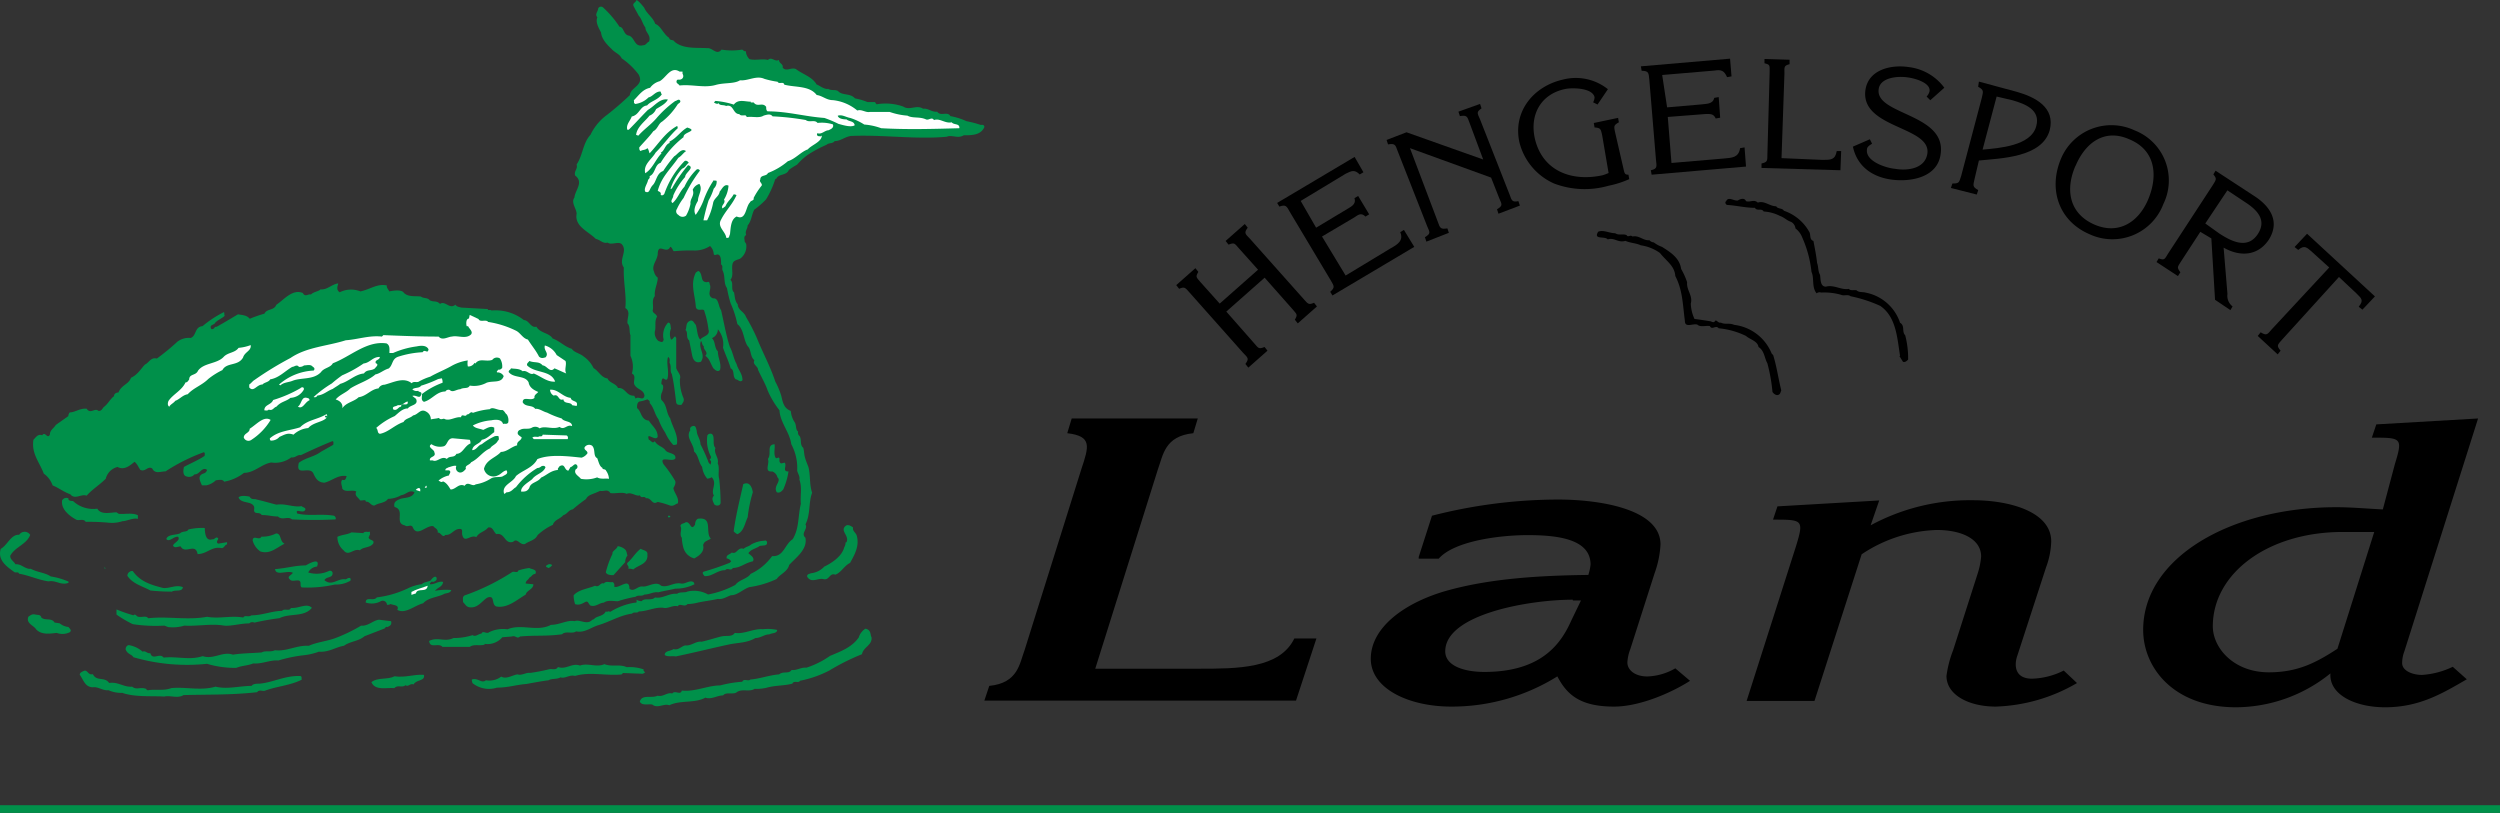 <svg id="Laag_1" data-name="Laag 1" xmlns="http://www.w3.org/2000/svg" width="326" height="106" viewBox="0 0 326 106">
  <rect x="0" y="0" width="326" height="106" fill="#333333" stroke="none"/>
  <defs>
    <style>
      .cls-1 {
        fill: #00904a;
      }

      .cls-2 {
        fill: #fff;
      }
    </style>
  </defs>
  <title>hengelsport-land-logo</title>
  <g>
    <path class="cls-1" d="M84,1c.38.86,1.15,1.25,1.44,2.11.77.29,1.06,1.35,1.83,1.83,0,.38.58.19.67.48,1.15,1,2.88.77,4.23.86.77-.1,1.25,1,1.92.19a8.41,8.41,0,0,0,2.69,0c.19.1.29.29.48.19a1.54,1.54,0,0,0,.48,1.06c.87.19,1.63-.1,2.4.1.48-.48.87.29,1.44,0,0,.48.58.48.48,1,.48.58,1.15-.1,1.73.19.87.67,2.12,1,2.69,2,.48.19,1,.67,1.54.58.38.29,1.06,0,1.35.38.58.48,1.54.19,2.12.86a8.13,8.13,0,0,1,1.63.48h1c0,.1.1.19.19.29a6.92,6.92,0,0,1,3.46.29c.87.58,1.73-.29,2.6.29.67-.1,1.15.48,1.83.38.48.67,1.35-.1,1.73.58a9,9,0,0,1,2.12.67,12.82,12.82,0,0,1,1.83.48c.1,0,.48-.1.48.29-.48,1.06-1.63,1.06-2.69,1.06-.77.48-1.54-.1-2.21.19-4,.38-8.36-.29-12.5-.1-.77.1-1.35.67-2.12.67-.29.38-.77.19-1.06.48a15.9,15.9,0,0,0-2.5,1.35,8.3,8.3,0,0,0-1.35,1.25,10.13,10.13,0,0,0-1.06.67c-.29.77-1.35.48-1.63,1.15a.21.21,0,0,0-.19.19,11.79,11.79,0,0,1-1.15,2.5,11,11,0,0,1-1.54,1.35C98,28,98,28.82,97.49,29.4c0,.48-.38.67-.19,1.25-.38.19-.19.58-.19.86l.19.29a2,2,0,0,1-.77,1.92c-.38.19-.87.19-1,.67-.19.67.19,1.54-.29,2.11.48.38,0,1.25.48,1.63.1.48.1,1.15.48,1.54,0,.77.87,1,1.06,1.63a25.35,25.35,0,0,1,1.44,2.79c.77,1.92,1.73,3.65,2.4,5.67a10.41,10.41,0,0,1,.77,1.83c.19.77.29,1.63,1.25,2a3.2,3.2,0,0,0,.48,1.44c.29.38.1,1,.48,1.25a.54.54,0,0,0,.19.58c.29.48,0,1.15.48,1.54.1.38.1.77.19,1.15s.29.86.48,1.35c.29,1.15.1,2.21.48,3.36-.48,1.25-.19,2.79-.87,4.13.38.58-.67,1.15,0,1.73.29,1.54-1.25,2.59-2.12,3.55-.19.86-1.25,1.25-1.63,1.83a12.53,12.53,0,0,1-3.56,1.06c-.87.29-1.54,1.06-2.4,1.06-.58.19-1.06.58-1.73.48-.77.19-1.73.29-2.6.48a5.68,5.68,0,0,1-1.35.19c-.38.48-1-.19-1.25.29-.67-.19-1.35.38-1.92.19-1.06-.1-2.12.48-3.17.48-.19.29-.67,0-.87.29-1.54.19-2.88,1.06-4.52,1.54-.87.29-1.73,1-2.79.77-.48.38-1.35-.1-1.83.38-2.12.29-3.37.1-5.48.29-.38.38-.58-.19-1.06,0l-1.25.1a2.53,2.53,0,0,1-2.31.86v.1c-.58.19-1.44-.1-1.92.29H57.69c-.48-.58-1.63.29-1.73-.77,1.15-.58,2,.19,3.17-.38a7.93,7.93,0,0,0,2.5-.38c.38.29.77-.19,1.15-.19.19-.48.67.1,1-.19a4.13,4.13,0,0,1,2.4-.38c1.83-.77,3.85.38,5.67-.58,1.15,0,2.12-.67,3.08-.48.67-.29,1.63.58,2.31-.19.19,0,.29-.19.48-.29.38-.19,1.06-.29,1.25-.77.1,0,.19,0,.19.1.1-.29.38,0,.48-.1a8.5,8.5,0,0,1,3.08-1.15c.1,0,.38,0,.29-.19V78.2a1.12,1.12,0,0,0,.67.19c.38-.48,1.25,0,1.73-.48,1,.19,1.83-.58,2.88-.48.38-.29,1-.1,1.35-.29a3.69,3.69,0,0,1,2.69.38,12.09,12.09,0,0,0,3.56-1.25c.48-.67,1.54-.77,2-1.44a7.21,7.21,0,0,0,2.79-2.31c1.54.1,1.63-1.54,2.69-2.21.87-1.44.67-3,1.06-4.61-.1-1.06.19-2.11-.19-3.17.1-.38-.19-.77-.29-1.15a6.49,6.49,0,0,0-.77-3.46c-.19-1.54-1.44-2.79-1.54-4.42a11.56,11.56,0,0,1-1.54-2.59c-.29-.86-.87-1.83-1.25-2.69,0-.48-.77-.67-.48-1.25-.58-.48-.38-1.35-.87-1.83-.58-.86-.48-2.21-1.35-2.88a12.57,12.57,0,0,0-.87-2.69,15.35,15.35,0,0,1-.48-2c-.48-.67-.19-1.54-.58-2.31-.1-.29.1-.58-.19-.77,0-.48,0-1.06-.29-1.25s-.48.19-.67-.1a1.54,1.54,0,0,0-.48-1.06,3.65,3.65,0,0,1-2.21.58,22.6,22.6,0,0,0-2.5.1c-.19-.1-.19-.48-.48-.58-.48,1.06-1.54-.58-1.63.86,0,.86-.87,1.54-.48,2.4a1.32,1.32,0,0,0,.48.77c0,.77-.48,1.54-.38,2.4-.48.58-.1,1.25-.29,1.92.1.38.48.38.58.77-.38.58-.1,1.35-.29,1.92a1.37,1.37,0,0,0,.48,1.25c.29.1.58.29.67-.19a2.4,2.4,0,0,1,.58-2.21c.38,0,.29.48.38.77a1.87,1.87,0,0,0,0,1.44c.29,0,.38-.48.58-.38l.1.19V48c.19.58.67.86.48,1.44a5.78,5.78,0,0,0,.48,2.5c.1.38-.1.58-.29.86-.38,0-.58,0-.67-.29-.19-1.44-.29-2.5-.58-3.75-.29-.38,0-1-.29-1.44,0-.29.1-.58-.19-.77-.29.77.19,1.92-.1,2.88-.29.29-.48-.29-.67,0a1.63,1.63,0,0,0-.1.67c.38.1.19.67.1,1a1.36,1.36,0,0,0-.1,1.06c.77.67.58,1.63,1.15,2.4.29,1.15,1.06,2.11.87,3.36-.1.1-.38.1-.48.1a6,6,0,0,1-1.06-1.63,7.27,7.27,0,0,1-.87-1.73c-.48-.58-.58-1.54-1.15-2.11.1-.29-.19-.38-.29-.48a4.34,4.34,0,0,1-1.06.29c-.29.19-.29.48-.29.86.58.38.48,1.54,1.54,1.63.48.77,1.15,1.15,1.15,2.11-.29.67-1.54-.77-1.15.38.29.1.48.58.77.19.38.67,1.06.67,1.44,1.25.38.38,1.35.29,1.25,1-.38.58-2.21-.48-1.54.77A16.36,16.36,0,0,1,88,62.64c.19.29,0,.67-.19,1,.1.67.77,1.25.58,2-.38.1-.48.38-1,.29a10.51,10.51,0,0,0-1.63-.48c-.77.48-.77-.58-1.54-.48-.19-.38-.58.1-.77-.38-.48.19-1.15-.48-1.73-.19-.58-.29-1.44,0-2.12-.1-.38-.58-.77-.19-1.35-.29-1,.48-1.54.48-1.83,1.06a21.12,21.12,0,0,0-1.73,1.35c-.58.1-.67.58-1.25.77-.38.48-1.15.58-1.35,1.25a7.41,7.41,0,0,0-2,1.35c-.29.67-1.15.77-1.63,1.15-.67.19-1-.86-1.54-.29-1.15.38-1.06-1.25-2.21-1-.38-.38-.48-1-1.06-.86-.48.58-1.15.58-1.54,1.25-.77-.38-1.54.86-1.83-.29-.1-.38.19-.86-.48-.77s-1,.86-1.73.77c-.38.48-.58-.38-1-.29.1-.48-.38-.58-.58-.86-1-.1-2.12,1.54-2.69.1-.29-.38-.67.1-1-.19-1.44-.29.1-2-1.35-2.4-.19-.67.29-.86.77-1.06.67-.19,1.54-.1,1.83-.86-.67-.38-1.06.29-1.73.38a3.6,3.6,0,0,1-1.73.48c-.38.58-1.15.48-1.73.86-.48.1-.67-.58-1.15-.48,0-.38-.48-.1-.77-.19-.19-.38-.77-.58-.48-1.15-.58-.29-1.44.19-1.83-.38,0-.38-.29-.77,0-1.15.48.19.48-.29.58-.48-1.15-.19-1.83.58-2.88.86-.77,0-1.15-.48-1.44-1.15-.48-1.15-2.4.48-1.92-1.44.87-.67,2-.77,2.88-1.44L43.46,58c0-.19.1-.38-.1-.48-1.44.58-2.69,1.15-4.13,1.83-.48-.1-.67.38-1.25.29a3.45,3.45,0,0,1-2.6.67c-1.25.19-2.21,1.35-3.56,1.35a5.83,5.83,0,0,1-2.6,1.15c-.19-.38-.77-.19-1.06-.19a2.62,2.62,0,0,1-1.25.67h-.58c-.19-.48-.67-1.25.19-1.54a.62.62,0,0,0,.48-.48c-.67-.48-1,.67-1.63.58a.92.92,0,0,1-1,.29c-.58-.1-.48-.86-.38-1.25.87-.48,1.83-.86,2.69-1.44,0-.19.1-.38-.1-.48a24.31,24.31,0,0,0-5,2.5c-.67,0-1.35.38-1.73-.38-.58-.38-.87.48-1.54.19-.29-.38-.38-.77-.77-1.06-.58.48-1.35,1.15-2.21.67a2.09,2.09,0,0,0-1.54,1.54c-.87.86-1.73,1.35-2.5,2.21-.67-.29-1.54.58-2.12-.19-.87-.29-1.54-.86-2.31-1.15a3.12,3.12,0,0,0-1.15-1.54c-.58-1.54-1.63-2.59-1.35-4.42.38-.38.58-.77,1.15-.58.38-.58.67.58,1-.1,0-.58.48-.77.77-1.25l1.63-1.15a.73.73,0,0,1,.19-.48c.67,0,1.35-.58,2.21-.48.48.77,1.06-.19,1.54.29.48,0,.48-.38.77-.58.48-.38.77-1,1.25-1.35,0-.38.38-.48.58-.48.38-1,1.35-1.06,1.63-1.92.87-.38,1.35-1.25,1.83-1.73.48-.19.77-1,1.54-.77a29.92,29.92,0,0,0,2.69-2.21,2.48,2.48,0,0,1,1.73-.48c.77-.29.48-1.44,1.54-1.54a14,14,0,0,1,2.79-1.83c.1.1,0,.29.1.48-.38.38-1.06.58-1.35,1.06-.19.1-.48.19-.48.38a.35.35,0,0,0,.1.29c.38.1.38-.38.67-.29.87-.48,1.83-1.06,2.79-1.63.58.1,1.15.1,1.54.58a15.27,15.27,0,0,1,1.92-.67c.29-.67,1.25-.38,1.54-1.15,1-.67,2.12-2.11,3.46-1.54.29.58.67.1,1.06.19.38-.38,1-.38,1.25-.67.87.1,1.44-.67,2.31-.77-.1.38-.29.86.19,1.15A3.3,3.3,0,0,1,47,38c1.35-.29,2.21-1.06,3.46-.77-.1.29.19.48.29.77.48-.1,1.63-.29,1.92.19.58.58,1.54.38,2.21.48.38.29.87.1,1.15.48.58.29.87,0,1.35.48.67-.48,1.25.77,2,.1.19.29.48.29.77.38l3.46.19c0,.29.29,0,.48.19a6,6,0,0,1,4.23,1.25c.67,0,.87,1.06,1.63.86.48.86,1.63.77,2.12,1.54,1,.38,1.54,1.06,2.5,1.35.29.48,1.06.58,1.54,1A3.86,3.86,0,0,1,77.4,48c.67.38,1,1.25,1.83,1.35.19.58,1.15.67,1.35,1.25,1-.1,1.06,1.06,2.12,1l.19.38c.38-.38,1,.38,1.15-.38-.1-.86-1.06-.77-1.35-1.54-.1-.48.29-1.06-.29-1.35a3.25,3.25,0,0,0-.19-2.31V43.71c-.19-.48,0-1.15-.38-1.54-.1-.67.48-1.54-.29-2,.19-1.54-.29-3.55-.19-5.28-.77-1.06.58-2.11-.29-3.07-.48-.38-1.35.19-1.83-.19-.58.19-1-.38-1.54-.48-1-1-2.79-1.63-2.5-3.27,0-.67-.77-1.44-.29-2.11.1-1,1.25-2,.1-2.88-.19-.58.38-.86.19-1.44C76,20.27,76,18.64,77,17.58A6.83,6.83,0,0,1,79.13,15a38.41,38.41,0,0,0,3-2.59c.1-1.06,1.92-1.25,1.15-2.69a9.34,9.34,0,0,0-2.21-2.11c-.29-.58-.77-.67-1.25-1.15s-1.35-1.25-1.44-2.21c-.29-.58-.77-1.35-.48-2-.38-.38.1-.77.1-1.15a.41.41,0,0,1,.67-.1,13.23,13.23,0,0,1,2.12,2.5c.58,0,.48,1.06,1.25,1.15.77.29.67,1.54,1.83,1.25.38,0,.48-.38.77-.48.29-.86-.48-1.15-.48-1.83-.38-.48-.48-1.15-.87-1.54-.19-.38-.48-.86-.67-1.25S82.88.38,83,0C83.26.1,83.74.67,84,1Z"/>
    <path class="cls-2" d="M89,9.61c.29.48-.1.86-.58.77a.21.21,0,0,0-.19.19c-.1.29.29.38.38.58,1.63-.19,3.27.38,4.81-.1,1.15-.29,2.31-.1,3.08-.58,1.06.1,2.12-.67,3.17-.19a11.19,11.19,0,0,0,1.73.38c.19.38.77-.1.87.38,1.44.38,3.27.1,4.23,1.35.77.1,1.25.67,2.12.67a5.94,5.94,0,0,1,3.17,1.35c.58-.19,1.06.29,1.63.19h2.6a9,9,0,0,0,2.31.48c.67.38,1.54.1,2.4.48.38.19.77-.38,1.06.1.77-.29,1.44.48,2.31.29.29.38,1.06.1,1,.77-3.56.1-6.83.19-10.19,0a8.24,8.24,0,0,0-2.21-.48,7.87,7.87,0,0,0-1.83-.86c-.58-.1-1.06-.48-1.63-.29.1.38.67.48,1.15.48.29.29,1,.19,1.06.77-.48.29-1.44,0-2.12-.19a14.8,14.8,0,0,0-1.83-.77c-2.6-.19-4.81-.86-7.4-.86-.19-.1-.19-.38-.19-.58-.48-.67-1.15.1-1.63-.58h-.38v-.1c-.77,0-1.63-.38-2.21.38a10.66,10.66,0,0,0-2.4-.48l-.19.19a.73.73,0,0,0,.48.19l.1-.1c.19.38.67.19,1,.38,1-.29.87,1.06,1.73,1.06.19.29.58.1.87.19a.21.21,0,0,0,.19.19c.67-.1,1.54.19,2.12-.19.38-.1.87-.29,1.15.1a35,35,0,0,1,4.33.48c.48.38,1.15-.1,1.54.38a4.83,4.83,0,0,1,2,.19c.19.48-.38.67-.58.77-.48,0-.87.58-1.44.38a.24.24,0,0,0,.1.38c.19,0,.38.1.48-.1,0,.86-1.35,1.25-1.83,1.83-.87.29-1.63,1.25-2.6,1.54a8.83,8.83,0,0,1-2.6,1.54c-.19.48-1,.19-1,.86-.19.29.29.48.19.77a9.52,9.52,0,0,0-1.06,1.63c.1.38-.38.29-.48.58-.58.58-.48,2.4-1.73,1.83-.77.38-.77,1.44-.87,2.31-.1.19-.1.48-.29.48h-.19c-.1-.86-1.25-1.44-.67-2.4.58-1.15,1.44-1.92,2-3.17a.58.58,0,0,0-.38-.1c-.29.58-.77.86-1.06,1.54l-.38.29c-.29-.38.48-.67.19-1.15A4.08,4.08,0,0,0,95,24.21c-.58-.29-.87.48-1.15.77-.1.67-.77.86-.87,1.54a8.6,8.6,0,0,1-.77,2.21h-.48a25.74,25.74,0,0,1,.67-2.59,7.43,7.43,0,0,0,.67-1.54,1.23,1.23,0,0,0,.38-1c-.1-.1-.29,0-.38-.1a11.74,11.74,0,0,0-1.35,2.69,8.36,8.36,0,0,1-1,1.83c-.38-.58,0-1.35.29-1.83,0-.77.67-1.44.19-2.21a1.36,1.36,0,0,0-.87.77c.29.77-.38,1.15-.29,1.83a5,5,0,0,1-.58,1.54.73.73,0,0,1-1-.1.52.52,0,0,1-.19-.77,7.16,7.16,0,0,1,.87-1.44,19.26,19.26,0,0,1,2.12-3.55.28.28,0,0,0-.48-.1,7.54,7.54,0,0,0-1.54,2.21c-.58.58-.87,1.54-1.54,2.11-.38-.29.1-.58.1-1a9.25,9.25,0,0,1,1.54-2.4c0-.58,1.35-1.25.38-1.54a19.56,19.56,0,0,0-2.12,3.07c-.1,0-.19,0-.19.1A7,7,0,0,1,88.94,22c.48-.19.48-.48.87-.77-.1-.19-.38-.38-.58-.19a11.46,11.46,0,0,0-2.6,4.23c-.1.19-.38.29-.48.1.1-.29-.19-.38-.38-.48.48-1.83,1.63-2.79,2.69-4.32.38-.19.67-.67,1-.86-.58-.48-1.15.48-1.54.67-.58.67-1,1.25-1.44,1.92-.87.29-.87,1.35-1.35,1.83s-.38,1.15-1,.86c-.19-.48.29-1,.38-1.54.1-.1.29-.29.19-.48.77-.29.67-1.54,1.44-1.73a12.5,12.5,0,0,1,3-3.36c-.1-.67,2-.77.48-1.25-.87.48-1.35,1.35-2.31,1.83v.19c-.58.19-.67,1.06-1.15,1.25l.1.1c-.77.77-1.15,2-2.12,2.59-.29-1.15.87-1.83,1.35-2.69,1.15-1.15,1.83-2.21,2.88-3.17,0-.1,0-.29-.1-.29-1.54.86-2.31,2.21-3.56,3.55-.1-.19-.1-.48-.29-.67-.29.29-.67.19-.87.38-.19-.1-.19-.29-.19-.48.58-.67,1.35-1.44,1.83-2.11.58-.29.67-1,1.15-1.25a8.94,8.94,0,0,0,2-2.21c.1-.19.38-.19.38-.48-.19-.38-.48,0-.67,0a14,14,0,0,0-2.5,2.31c-.77.86-1.54,1.35-2.31,2.21l-.29-.1c.1-1.06,1.25-1.83,1.73-2.5a1.53,1.53,0,0,0,.87-.86c.58-.38,1.25-.67,1.54-1.25-1.06-.19-1.73.86-2.6,1.35-.87.86-1.63,1.73-2.5,2.59h-.19c-.19-.67.38-1.15.58-1.73,1-.19,1.06-1.35,2-1.44.48-.58,1.35-.67,1.92-1.44-.1-.1-.1-.29-.19-.38-.67,0-1,.67-1.54.77a3,3,0,0,1-1.73.86c-.29-.19-.1-.19-.19-.48.67-.67,1.15-1.44,2.12-1.63a2.29,2.29,0,0,1,1.25-.86c.87-.48,1.44-2,2.6-1.25H89Z"/>
    <path d="M227.68,26.23c.58.19,1-.29,1.54.19.87-.29,1.54.48,2.4.48.19.38.77.19,1,.58a6,6,0,0,1,3.27,2.69c.29.38,0,1.06.58,1.25.19,1,.38,1.92.48,2.88.19.48.1,1.06.38,1.54.1.58,0,1.54.77,1.54,1.06-.29,2,.48,3,.29.19.29.67.1,1,.19.29.29.77.19,1.15.29a5.91,5.91,0,0,1,4.52,3.94c.67.38.19,1.15.67,1.63a11.92,11.92,0,0,1,.38,3.17c-.19.19-.38.38-.67.29l-.48-.77h.1c-.38-2.31-.48-5.09-2.6-6.53a18,18,0,0,0-3.85-1.25c-.38-.29-.87,0-1.25-.19a8,8,0,0,0-2.6-.29.59.59,0,0,0-.58.1c-.67-.77-.29-2-.67-2.79A14.88,14.88,0,0,0,235,30.94a2.62,2.62,0,0,0-.87-1.15,1.1,1.1,0,0,0-.58-.86c-.58-.19-.87-.58-1.44-.77a5.34,5.34,0,0,0-2.12-.58c-.29-.48-.87,0-1.15-.48-1.25,0-2.31-.29-3.65-.38-.19-.1-.29-.38-.1-.48.29-.67,1,0,1.54-.1C226.91,25.94,227.49,25.75,227.68,26.23Z"/>
    <path d="M212.1,30.65c.19.38.48-.1.77.19.87-.19,1.44.58,2.21.48a.83.83,0,0,0,.58.29,3.73,3.73,0,0,0,1.06.58c1.06.67,2.31,1.44,2.5,2.88A9.43,9.43,0,0,1,220,36.8c-.1,1.06.77,1.73.48,2.79a5.16,5.16,0,0,0,.48,2c.77.1,1.35.19,2,.29.19,0,.48.29.67,0s.38.29.77.19c.58.29,1.06,0,1.73.29a6.06,6.06,0,0,1,4.9,3.75l.19.19c.48,1.54.67,3.07,1.06,4.61-.1.19-.1.48-.38.58s-.58-.1-.77-.38a21.66,21.66,0,0,0-.67-3.75c-.38-.67-.38-1.63-1.15-2.11-.1-.77-1.15-1-1.63-1.44a10.21,10.21,0,0,0-3.56-1c-.38-.48-.87.29-1.15-.29-.48-.1-1.25.19-1.63-.19-.58-.19-1.63.48-1.63-.48-.29-2.21-.29-4-1.25-5.86-.1-1.35-1.15-1.92-2-3a5.67,5.67,0,0,0-2.5-1c-.58-.29-1.35-.29-2-.58-1,.29-1.44-.48-2.31-.19-.38-.48-1.92.1-1.25-1,.67-.29,1.44.19,2.21.19C211.14,30.74,211.53,30.45,212.1,30.65Z"/>
    <path class="cls-1" d="M92.21,36.8c.38-.19.29.29.38.38.19.58-.48,1.35.38,1.73.77-.1.67,1,1.06,1.54.38,1.63.67,3.36,1.15,4.8.38.67.48,1.54.87,2.21.19.77.77,1.25.77,2.11-.29.38-.58-.1-.87-.1-.48-.38-.1-1.15-.67-1.44-.29-1-.67-1.73-1-2.69a3,3,0,0,0-.67-2.4,1.25,1.25,0,0,1-.77,1.15c.48.48.29,1.25.77,1.73,0,.86.48,1.54.29,2.4-.29.38-.67,0-.87-.19-.38-.58-.48-1.25-1.06-1.63.48-.48-.29-.77-.19-1.25-.29-.19-.19-.58-.38-.67-.38,1,.67,1.73,0,2.69-.77.29-1.06-.38-1.15-.86l-.38-1.92c-.48-.38-.1-1.06-.48-1.35.19-.38,0-.86.48-1.15s.58.19.87.48c.19.67.19,1.54.58,1.92.29-.48,1.35-.48,1.06-1.35a11.73,11.73,0,0,0-.58-2.5c-.29-.19-.87.19-1.06-.38-.1-1.63-.77-3,0-4.52.19-.1.19-.19.38-.19C91.73,35.83,91.24,36.8,92.21,36.8Z"/>
    <path class="cls-2" d="M62.4,41.6c.19.48,1,0,1.25.38a12.45,12.45,0,0,1,3.65,1.15c.58.29.87,1,1.54,1.15.48.77,1.06,1.44,1.44,2.21.29.29.58.19.87.1.48-.58-.29-.86-.1-1.54a2.46,2.46,0,0,1,1.54,1.25l1.15.77c.19.48-.19,1.15.1,1.63-.48-.19-1.06-.48-1.54-.67-.58.67-1-.38-1.54-.38-.48-.58-1.06-.29-1.73-.58-.1.19-.38.29-.29.58,1.06,1.06,3.08.58,3.65,2.11-1,.1-1.83-.67-2.79-1.06-.48.29-.87-.48-1.44-.29-.48-.38-1-.29-1.54-.38,0,.19-.29.19-.29.48.67.86,2.12.38,2.6,1.35.1.67.67,1,1.25,1.25-.1.19-.58.38-.48.77-.48.48-1.54-.29-1.54.58.38.67,1.25.29,1.63.86.48-.1,1.06.38,1.54.48a11.46,11.46,0,0,0,1.92.77c.29.48,1.35.29,1.35,1-.67-.29-1,.58-1.63.1-.87.38-1.92-.19-2.6.19a.89.89,0,0,0-1-.1c-.48.29-1.06,0-1.54.29a.43.43,0,0,0-.29.58,1.69,1.69,0,0,0,.48.38c0,.48-.67.48-.58,1.06-.77.19-1.35.86-2.12.86-.67.77-1.92,1-2.21,2.21A1.26,1.26,0,0,0,64.9,62c.48-.19.67-.58,1.15-.67.29.48-.19.58-.48.77s-1.06,0-1.54.29a5.18,5.18,0,0,1-2,.77c-.48.38-1-.48-1.44.19-.77-.38-1.15.48-1.83.48-.19-.29-.48-.86-1-1.06-.19.19-.38,0-.58-.1A3,3,0,0,1,58.55,62c0-.19.38-.48,0-.67h-.48c0-.29.29-.29.38-.38.38-.1.77-.29,1.06-.19a.6.6,0,0,0,.48.86c.38,0,.58-.29.77-.48-.19-.48.48-.48.67-.86,1-.48,1.44-1.35,2.5-1.83.19-.38.77-.48,1-1,.19-.1.1-.29.1-.48s-.38-.1-.48-.1a8.38,8.38,0,0,0-1.73,1.06c-.48.1-.67.77-1.25.77.1-.77,1-.77,1.25-1.35.67-.1,1.15-.67,1.63-1v-.58c-.48-.29-1,.1-1.44.29-.48-.19-1.06-.19-1.35-.58a6.36,6.36,0,0,1,2.4-.67c.48-.1,1.35-.19,1.54.48.19-.1.48.1.67-.19a1.41,1.41,0,0,0-.19-1.06c-.19-.1-.29-.48-.58-.58-.58.1-1.25-.48-1.63-.1a9.13,9.13,0,0,0-2.21.48c-.29-.29-.48.29-.77.19-.19.48-.67-.19-.77.38-.77-.1-1.54.58-2.21.19-.19,0-.48.19-.67-.1-.38.1-.67.1-1.06.19a1.13,1.13,0,0,0-.58-1c-.77-.48-1.06.38-1.73.48-.38.38-1,.38-1.25.86-1.15.38-2,1.35-3.08,1.54-.38-.1-.19-.48-.48-.77a9.26,9.26,0,0,1,2.4-1.54c.48-.38,1-1,1.73-1,.29-.48,1.44-.38,1.06-1.25l-.48-.38c.48-.19,1,.48,1.15-.19.19-.38-.38-.29-.38-.48a.8.8,0,0,1-.77-.19c.38-.29.87-.1,1.15-.48a15.11,15.11,0,0,0,2.21-.86l.48-.1a1.22,1.22,0,0,1,.1.58A10.09,10.09,0,0,0,55,51.4c.1.29-.19.77.29,1,1.06-.29,1.63-1.35,2.79-1.35a.46.46,0,0,1,.58-.19c.38.38.87-.1,1.35-.1.48-.29,1,0,1.25-.48a3.41,3.41,0,0,0,2.21-.38c.87-.29,1.92.1,2.21-.86a.92.92,0,0,0-.87-.48c-.1-.19.19-.29.19-.38.19.1.38-.1.48-.19a1.87,1.87,0,0,0-.29-1.25.75.75,0,0,0-1,.19c-.87.29-1.63-.29-2.21.48l-.1-.1a.92.92,0,0,1-.87.48A1.87,1.87,0,0,1,61,47a6.07,6.07,0,0,0-2.21.77c-.87.48-1.83.86-2.69,1.35a7.45,7.45,0,0,0-1.54.67c-.29.1-.67-.1-.87.19-1.06-.86-2.4-.1-3.56.19a.86.86,0,0,0-.77.48c-1,.1-1.54,1-2.6,1.15-.58.58-1.63.67-2.12,1.44h0c.1-.67-.38-1-.87-1.15.58-.67,1.35-.86,1.92-1.44,1.06-.67,2.31-1,3.27-1.83.58-.1,1.06-.58,1.73-.77.58-.48.38-1.25,1.25-1.54a12.28,12.28,0,0,1,3.17-.58c.29-.48.67.29.77-.38-.29-.58-1.06-.48-1.54-.38a11.28,11.28,0,0,0-3.08.86h-.48c0-.48.1-1-.38-1.25-2.6-.38-4.71,1.73-7,2.59-.29.58-1.15.58-1.54,1.15-1,1.06-2.6.67-3.75,1.15-.48.19-1.15.19-1.54.58l-.19-.1a7.36,7.36,0,0,1,4.52-1.83c.19-.19.1-.38-.1-.48-.29-.38-.77-.19-1.15-.19a.92.92,0,0,1-.67.19c-.29-.38-.58,0-.87,0-1,.58-1.73,1.44-2.88,1.63-.19.38-.77.38-1,.67-.77,0-1.15,1.06-1.73.38v-.38c.19-.1.48-.48.67-.58a43.75,43.75,0,0,1,4.71-2.88c2.12-1.44,4.81-1.54,7.21-2.31,1.54-.1,3.08-.67,4.71-.48l.19-.19c2.5.1,4.81.19,7.21.19.48.58,1.25,0,1.73,0,.77-.19,1.83.38,2.5-.29.29-.38-.29-.77-.38-1.06h-.19c-.1-.29-.1-1,.29-1l.1-.48Z"/>
    <path class="cls-2" d="M32.69,45c.1.77-.77.86-1,1.63-.67,1.15-2.12.58-2.69,1.63a9.59,9.59,0,0,0-1.83,1.15c-.87.86-1.92,1.15-2.69,2-.67.1-1.06.67-1.63.86-.19.29-.67.48-.77.77-.29-.19-.19-.58-.1-.77.58-.86,1.73-1.35,2.21-2.4.29,0,.38-.29.48-.38,0-.77.87-.48,1.15-1.15.77-1.06,2.5-.86,3.37-1.83.58-.58,1.44-.48,1.92-1.15A6,6,0,0,0,32.69,45Z"/>
    <path class="cls-2" d="M49,47.36c.48.19,0,.48-.1.67-.48.38-1.06.1-1.44.67-1.15.1-2,1.06-3.08,1.35-.38.29-.58.38-1,.67-.77.29-1.15.77-2,.86a.35.35,0,0,1-.48.19A14.85,14.85,0,0,1,43.27,50a16.43,16.43,0,0,1,1.35-1.06,15.78,15.78,0,0,0,2.79-1.54c.87-.1,1.15-.86,2.12-.86C49.52,47,48.84,46.88,49,47.36Z"/>
    <path class="cls-2" d="M39.61,50.82a2.11,2.11,0,0,1-1.73,1.06c-.58.48-1.25.48-1.83,1.15-.38.1-.48.58-1,.38-.19.19-.38.1-.58.1,0-.77.87-.67,1.15-1.35a16.59,16.59,0,0,0,3.56-1.54C39.32,50.44,39.71,50.44,39.61,50.82Z"/>
    <path class="cls-2" d="M74.42,51.88c.1.58,1.06.29.77,1.06l-.58-.1c-.19-.48-1.06-.1-1.15-.77-.67.29-.58-.77-1.25-.48a.88.88,0,0,1-.48-.77C72.78,50.73,73.36,51.78,74.42,51.88Z"/>
    <path class="cls-2" d="M40.38,52.17c-.67.29-.87,1.25-1.54.86.58-.38.38-1.54,1.44-1.06Z"/>
    <path class="cls-2" d="M53.17,52.36c.1.77-.87,0-.87.67-.38,0-.48.58-1,.38-.29-.48.38-.38.58-.58C52.5,52.94,52.79,52.36,53.17,52.36Z"/>
    <path class="cls-2" d="M42.69,54.28c-.1,0-.19-.19-.29,0s.1.1.19.19c-.48.58-1.73.58-2.4,1.35a3.24,3.24,0,0,0-1.92.86c-.77-.29-1.15,0-1.83.29a1.4,1.4,0,0,1-1.15.48.35.35,0,0,1-.1-.29c1.15-1,2.6-1,3.94-1.44,1-1,2.31-1,3.46-1.73Z"/>
    <path class="cls-2" d="M35.29,54.76a8,8,0,0,1-2.5,2.59.65.65,0,0,1-1-.29c0-.58.77-.58.77-1.15C33.46,55.34,34.42,54.18,35.29,54.76Z"/>
    <path class="cls-1" d="M90.86,56.2c0,.58.48,1.06.48,1.73a22,22,0,0,1,1,2.21c0,.19.29.38.29.48.1-.29.19-.48-.1-.67a.5.5,0,0,0,.19-.38,4.54,4.54,0,0,1-.48-2.79.46.46,0,0,1,.58-.19c.48.38,0,1.35.48,1.83-.29.67.48,1.25.29,2,.29.58,0,1.44.19,2a31.21,31.21,0,0,1,.19,3.17c-.1.48-.77.38-.87.1s-.38-.67,0-1.06c-.48-.77.48-1.54-.29-2.4a1.37,1.37,0,0,1-.58.19,2.81,2.81,0,0,1-.67-1.54c-.48-.58-.48-1.54-1.06-2,0-1-1.15-1.83-.48-2.79a.35.35,0,0,1,.19-.48C90.76,55.34,90.76,55.91,90.86,56.2Z"/>
    <path class="cls-2" d="M73.84,56.78c.19,0,.29.29.19.48H69.61l-.19-.19c.19-.19.38-.1.77-.1.19-.19.48.1.58-.29Z"/>
    <path class="cls-2" d="M61.25,57.35c.1.1.1.38.1.48-.77.29-1,1.35-1.83,1.35-.29.58-.87.19-1.25.67-.67-.48-1.25.48-1.83.19h-.38c-.1-.58.87-.38.58-1.06,0-.38-1-.67-.38-1.06a2,2,0,0,0,1.54.29c.58-.1.48-1.06,1.25-1.06Z"/>
    <path class="cls-1" d="M101,57.93c.1.48-.19,1.35.19,1.83l.38-.1c.19.19-.1.58.29.77l.48-.1c.29.48-.38,1.15.48,1.15a9.13,9.13,0,0,1-.67,2.31c-.19.29-.58.58-.87.38-.48-.77.67-1.44.1-1.92a1.08,1.08,0,0,0-.67-.77c-1.15.1-.29-1.06-.58-1.63C100.67,59.18,99.9,58,101,57.93Z"/>
    <path class="cls-2" d="M77.21,58.12c.48.48.1,1.35.67,1.63.19.48.29,1.06.67,1.25,0,.29.38.1.48.38a2,2,0,0,1,.38,1.06c-.38-.1-1.06.1-1.54-.19a4,4,0,0,1-2.12.19c-.29-.38-1-.67-.67-1.25a.35.35,0,0,0,.19-.48c-.29-.48-.58.19-.87.19l-.29.48c-.58-.1-.38-1-1.15-.58-.1.19-.29.29-.19.48-1,.1-1.44.67-2.21,1-.48.67-1.35.58-1.54,1.35-.29.48-.58.48-1.06.48-.1-.67,1-1.25,1.44-1.63.48-.67,1.44-.77,1.73-1.54-.1-.29-.48-.19-.58-.1s-.29.19-.48.19a9.85,9.85,0,0,0-2.79,2.5c-.38.19-.58.67-1.25.67-.1.1-.19.19-.29.19-.38-1.15,1.15-1.44,1.54-2.31.87-.77,2.21-1.06,2.79-2.21,1.63-.67,3.94-.38,5.77-.19a1.5,1.5,0,0,0,.77-.58c0-.38-.48-.38-.38-.77A.7.7,0,0,1,77.21,58.12Z"/>
    <path class="cls-1" d="M98.17,64.18a17.88,17.88,0,0,0-.67,3.27c-.38.77-.48,1.83-1.35,2.21a1.69,1.69,0,0,1-.48-.38c.29-2.11.77-4,1.25-6.15C97.78,62.73,98.07,63.6,98.17,64.18Z"/>
    <path class="cls-2" d="M56.34,63.12l.29.1Z"/>
    <path class="cls-2" d="M55.57,63.6h-.19l.19-.29C55.57,63.41,55.77,63.5,55.57,63.6Z"/>
    <path class="cls-2" d="M54.8,63.79v.29l-.58-.19C54.32,63.7,54.71,63.5,54.8,63.79Z"/>
    <path class="cls-1" d="M33.46,65.14c.87.19,1.83.48,2.6.67,1.15-.19,2.21.38,3.27.19.19.19.58.19.48.48-.29.58-1.35-.29-1.06.48,1.54.38,3.08,0,4.81.29.19.1.29.38.19.48a55.83,55.83,0,0,1-5.67,0c-.58-.48-1.25.19-1.83-.38-.77,0-1.25-.19-2.12-.19-.29-.48-1,0-1-.67.1-.48-.1-.67-.48-.86-.58-.19-1.35-.19-1.54-.77.29-.29,1-.19,1.44-.1C32.79,65.23,33.17,65,33.46,65.14Z"/>
    <path class="cls-1" d="M9.52,65.33a3.84,3.84,0,0,0,3.17,1c.48.86,1.73.48,2.5.48l.29.19c.67.1,1.73-.19,2.5.19v.48c-.58-.19-1.44.29-2,.29a4.39,4.39,0,0,1-1.92.19,27.06,27.06,0,0,0-2.88-.1c-.29-.48-.87-.1-1.25-.29-.87-.48-2-1.35-1.83-2.5A.61.61,0,0,1,8.94,65C8.85,65.23,9.13,65.33,9.52,65.33Z"/>
    <path class="cls-1" d="M87.4,67.35a.09.09,0,0,1-.1.1h-.19v-.19C87.3,67.25,87.4,67.25,87.4,67.35Z"/>
    <path class="cls-1" d="M92.69,70.23c-.38.29-.87.29-1,.86.19.86-.48,1.35-1.15,1.73a2,2,0,0,1-1.44-1.44,5.62,5.62,0,0,1-.19-1.25c-.38-.48.1-1.15-.19-1.54.1-.38.48-.29.67-.48.67-.19.67,1.25,1.25.29,0-.38.19-.77.48-.77C93,67.44,91.92,69.46,92.69,70.23Z"/>
    <path class="cls-1" d="M111.24,68.79c-.1.48.38.67.48,1.06.38,1.35-.29,2.5-.87,3.55-.77.38-1.15,1.25-1.92,1.54-.77-.29-.77.77-1.54.58s-1.54.58-2.12-.29c-.1-.38.29-.38.48-.48a2.73,2.73,0,0,0,1.73-.86c1-.48,2.31-1.35,2.6-2.5a1.39,1.39,0,0,0,.19-.67h.1c.48-.86-1-1.54,0-2.21C110.67,68.4,111,68.6,111.24,68.79Z"/>
    <path class="cls-1" d="M27.69,70.32c.29.1.48-.48.77-.1,0,.19-.38.48,0,.67l1.15-.19V71c-.29,0-.29.38-.67.48-1.35-.29-1.92.77-3.17.77-.29-1.54-1.63.1-2.21-1-.38,0-.77.29-1-.1.1-.38,1-.67.67-1.15-.58-.1-1.15.77-1.54.29.19-.67,1.35-.48,1.83-.77.29-.29.87-.1,1.06-.48a7.89,7.89,0,0,1,2.12-.19C26.73,69.56,26.82,70.61,27.69,70.32Z"/>
    <path class="cls-1" d="M3.94,69.75C3.46,71,2,71.29,1.35,72.44c-.1.48.48.77.67,1.15.77-.1,1.25.67,2,.58.87.48,1.83.48,2.6,1a9.15,9.15,0,0,1,2.31.67V76c-1,.38-1.63-.38-2.6-.19-1.35-.19-2.5-.77-3.85-1-.1-.29-.38-.1-.58-.19C1.06,74-.39,73.11.1,71.57c.87-.48,1.35-1.92,2.4-1.83A.85.85,0,0,1,3.94,69.75Z"/>
    <path class="cls-1" d="M48.36,69.75c-.19-.1-.19.19-.29.29,0,.48.87.29.58.86-.48.58-1.25.38-1.73.86-.87-.29-1.44.86-2.12,0A2.25,2.25,0,0,1,44,70c.58-.29,1.35-.29,1.83-.58l1.54.1c.19-.29.58-.1.87-.19v.38Z"/>
    <path class="cls-1" d="M37.11,70.9c-1,.48-1.92,1.44-3.17,1a2.57,2.57,0,0,1-1-1.44c.1-.77.87.1,1.15-.48A3.9,3.9,0,0,0,36,69.56C36.73,69.56,36.44,70.61,37.11,70.9Z"/>
    <path class="cls-1" d="M100,70.61c.19.77-.77.38-1.06.67-.48.29-1.06.38-1.35.86.29.29.87.58.58,1.06-1,.19-1.63.86-2.6.86-.29.48-.67-.1-1,.29-1.06,0-1.73.86-2.69.77-.19-.19-.38-.48-.1-.58a34.58,34.58,0,0,0,3.37-1.15l.19-.19a.79.79,0,0,0-.58-.38c-.1-.48.38-.48.67-.77.67.29.77-.77,1.54-.48.29-.29.67-.29,1-.58a3.92,3.92,0,0,1,1.73-.48C99.8,70.42,99.9,70.52,100,70.61Z"/>
    <path class="cls-1" d="M81.53,71.67c.19.19.19.48.29.77a1.34,1.34,0,0,0-.29.86L80,75c-.29,0-.87,0-1-.38a12,12,0,0,1,.87-2.4c-.1-.38.58-.58.67-1A1.71,1.71,0,0,1,81.53,71.67Z"/>
    <path class="cls-1" d="M84.42,72.34c.1,1.25-1.25,1.35-1.83,1.92a1.64,1.64,0,0,0-.67-.1c.19-.38-.29-.48-.1-.77.67-.58,1.06-1.35,1.73-1.83C83.84,71.77,84.51,71.77,84.42,72.34Z"/>
    <path class="cls-1" d="M41.34,73.88a1.43,1.43,0,0,0-1.15.77,3.75,3.75,0,0,0,2.69-.19.35.35,0,0,1,.48.19c.1.77-.77.48-1.06,1,1,.86,1.73-.29,2.79-.1.19-.1.29-.19.48-.19s.19.29.1.38a3.7,3.7,0,0,1-2,.48,15.79,15.79,0,0,1-4.33.38c-.29-.19,0-.67-.29-.86s-1,.19-1.25-.19c-.48-.38.29-.58.38-.86-.67-.38-2.21.48-2.31-.48,1.44-.1,2.6-.48,4-.48C40.29,73.49,41.82,72.63,41.34,73.88Z"/>
    <path class="cls-1" d="M72,73.69a1,1,0,0,1-.48.38c-.1,0-.19-.19-.29-.1-.1-.29.19-.29.29-.38A.49.49,0,0,1,72,73.69Z"/>
    <polygon class="cls-1" points="13.65 74.17 13.65 73.88 13.75 74.17 13.65 74.17"/>
    <path class="cls-1" d="M69.8,74.84c-.38,0-.48.38-.77.48-.1.29-.48.38-.48.77l1,.1c0,.67-.87.77-1,1.35-1.15.67-2.4,1.83-3.85,1.54-.67-.29-.1-1.54-1.15-1.15-.77.48-1.25,1.44-2.4,1.25-.38-.1-.48-.38-.77-.67,0-.38-.1-.67.19-.86a29.06,29.06,0,0,0,6.25-3.07c.29-.1.67.19.77-.19A7.67,7.67,0,0,1,69,74.07C69.42,74.26,70.09,74.26,69.8,74.84Z"/>
    <path class="cls-1" d="M17.31,74.46c1,1.44,2.5,1.83,3.94,2.21.87.1,1.73-.48,2.6-.1-.1.67-1,.29-1.44.58A27.19,27.19,0,0,1,19.61,77c-1.06-.58-2.31-.86-3-1.92A.64.64,0,0,1,17.31,74.46Z"/>
    <path class="cls-1" d="M56.92,75.32c.1.38-.19.48-.48.58l-.1-.1c-.1.1-.29.19-.29.38.58.1,1.15-.48,1.73-.29-.1.67-.67.67-1.06,1.15a7.82,7.82,0,0,1,2.12-.1c-.1.38-.48.38-.87.48-.87.48-2.12.48-2.79,1.25-1.15.29-2.31,1.44-3.37.86.29-.67-.48-.58-.87-.77a.72.72,0,0,1-.48.1.55.55,0,0,0-.77-.48,2.46,2.46,0,0,1-2,.19c0-.86,1.06-.1,1.44-.67a13.17,13.17,0,0,0,4-1.15A5.8,5.8,0,0,1,55,76.18c.29-.29.77-.29,1.15-.48C56.34,75.42,56.73,75,56.92,75.32Z"/>
    <path class="cls-1" d="M90.57,76.18a5.33,5.33,0,0,1-2.5.58c-.77.19-1.54.29-2.21.48-.67-.1-1.15.29-1.83.29-.38.29-.77,0-1.15.29a16.2,16.2,0,0,0-2.31.58c-.58,0-1.35-.19-1.83.19-.58,0-1,.58-1.73.38-.29-.19-.29-.67-.67-.48s-.77.48-1.35.29a4.13,4.13,0,0,1-.19-1.15c.67-.77,1.92-.86,2.79-1.25.58.29.67-.48,1.15-.29.29-.38.77-.1,1.15-.19a.46.46,0,0,1,.19.58c.58.38,2-1.25,2,.29.58.48,1.06-.38,1.73-.29s1.73-.77,2.4-.1c.87.29,1.63-.48,2.6-.29.58.1,1.06-.48,1.63-.19Z"/>
    <path class="cls-2" d="M55.77,76.38c-.1,1-1.35.19-1.54,1l-.58.19v-.38C54.23,76.86,55,76.67,55.77,76.38Z"/>
    <path class="cls-1" d="M40.67,79.26c-1,1.25-2.88.67-4.23,1.35a33,33,0,0,0-3.27.58.59.59,0,0,0-.67.1c-1.15,0-2.31.38-3.27.29-1.73-.29-3.37.1-5.19,0a5.14,5.14,0,0,1-2.12.19l-.48-.19a19.58,19.58,0,0,1-4.13-.19,15.31,15.31,0,0,1-2.12-1.25v-.67a20.15,20.15,0,0,0,2.21.77c.29-.29.38.19.67.19.48.1,1-.19,1.25.19,2.6-.29,5.1.29,7.69-.19,1.54.29,3.17-.19,4.71.1.19-.38.67,0,1.06-.29,1.44,0,2.69-.58,4-.58.29-.38,1,.1,1.15-.38C39,79.36,40,78.59,40.67,79.26Z"/>
    <path class="cls-1" d="M5.38,80.51c.48.48,1.35,0,1.73.67l.67.1a2.11,2.11,0,0,0,1.15.48c.1.19.48.38.19.67a2.15,2.15,0,0,1-1.73.1c-.87.1-2,.29-2.69-.48-.29-.48-1.35-.77-1-1.63.29-.19.48-.38.87-.29S5.29,80.12,5.38,80.51Z"/>
    <path class="cls-1" d="M51,81c.1.48-.1.58-.48.77-.19-.1-.29.1-.38.19-.77.29-1.73.67-2.6,1-.77.67-1.92.67-2.69,1.25-1.15.19-1.92.86-3.27.77a8.4,8.4,0,0,1-2.12.48,18.69,18.69,0,0,0-3.17.67c-1.06-.1-2.12.48-3.27.38-.67.29-1.54.29-2.21.58A12.57,12.57,0,0,1,27,86.56a25,25,0,0,1-9.61-.86c-.19-.38-.77-.38-1-1a.53.53,0,0,1,.38-.58,3.61,3.61,0,0,1,1.83.86c.38-.19.58.29,1,.19.29,1,1.25-.1,1.73.58,1.83-.19,3.37.38,5.1-.19,1.44.48,2.6-.67,3.94-.19,1.15-.19,2.4-.19,3.75-.29.48-.29,1.15,0,1.73-.29,1.54.19,2.79-.67,4.42-.58,1.06-.48,2.31-.58,3.46-1a21.75,21.75,0,0,0,3.37-1.63c.87.1,1.54-.67,2.31-.77Z"/>
    <path class="cls-1" d="M101.34,82.14c0,.48-.67.38-1,.58-.67,0-1.15.48-1.83.48-1.15.67-2.31.58-3.56.86-2.21.48-4.52,1.06-6.83,1.54-.48-.1-1.06.1-1.44-.19,0-.58.77-.48,1.15-.77.67.19,1-.38,1.54-.48.77.1,1.35-.58,2.12-.48.87-.19,1.73-.48,2.5-.67s1.44.1,1.83-.48c1.25.19,2.4-.58,3.65-.48A6,6,0,0,1,101.34,82.14Z"/>
    <path class="cls-1" d="M113.65,83.1c.1,1.06-1.06,1.25-1.25,2.21a29,29,0,0,0-4.23,2.11,14.1,14.1,0,0,1-3.85,1.35c-.19.38-.77-.1-1,.38-1.15.29-1.92.19-3.17.48a5.33,5.33,0,0,1-1.73.19c-.77.48-1.63-.1-2.4.48-.48.29-1.35-.1-1.73.38-.77,0-1.54.58-2.31.29-1.35.77-3.27.29-4.71,1-.67-.29-1.54.48-2.21-.1-.58-.1-1.35.19-1.63-.38.29-1,1.54-.38,2.31-.77.77.19,1.25-.48,1.92-.29.38-.48,1.06.29,1.25-.38,1.73.19,3.37-.67,5-.67a15.07,15.07,0,0,1,2.88-.48c.19-.48.77,0,1.06-.29,1.25-.1,2.5-.58,3.75-.67.58-.48,1.25,0,1.63-.58.67.1,1.25-.38,1.92-.29a11.53,11.53,0,0,0,3.08-1.54c1.35-.58,2.79-1.06,3.75-2.4a2.07,2.07,0,0,1,.87-1.15C113.65,82.14,113.45,82.81,113.65,83.1Z"/>
    <path class="cls-1" d="M81.73,87a5.61,5.61,0,0,1,2.21.29c-.1.19.1.29.19.38l-.29.19-2.6-.1-.19.19c-2.12.19-4.13-.38-6.06.19-.77-.19-1.25.38-1.92.19-.48.29-1.06.1-1.54.38-.87.1-1.83.29-2.88.48-1.35.1-2.4.48-3.85.48a3.43,3.43,0,0,1-3.17-.58,1,1,0,0,1-.1-.48c.77-.29,1.25.58,1.83.1a2.57,2.57,0,0,0,2-.48c.67.38,1.44-.19,2.12-.29.58.19,1.15-.29,1.63-.19a22.91,22.91,0,0,0,2.5-.48c.38-.1.87.19,1.15-.29,1.06.38,1.83-.58,2.88-.19,1-.38,2.21.29,3.17-.19C79.8,87,80.76,86.56,81.73,87Z"/>
    <path class="cls-1" d="M12.11,87.91c.48,1,1.54.29,2.12,1.15,1.15-.19,1.92.58,3,.48.58.48,1.06,0,1.83.29,0,.1.1.1.19.19.87-.19,2.12.1,3.08-.29,1.83-.19,3.85.38,5.77-.19,1.54.38,3.17-.1,4.71-.1.19-.29.67-.29,1.06-.29,1.83-.19,3.27-1.06,5.29-1,.29.1.1.38.19.48-1.54.77-3.27.86-4.81,1.44-.29.1-.77-.19-1,.19-3.37.38-6.35.29-9.61.38-.77.48-1.73,0-2.5.19-1.63-.1-3.85.1-5.48-.48A4.17,4.17,0,0,1,14.13,90c-.67.1-1.35-.48-2-.38-1.06,0-1.25-1-1.73-1.63,0-.29.29-.38.48-.48C11.44,87.23,11.44,88.1,12.11,87.91Z"/>
    <path class="cls-1" d="M55.28,88c.19.86-1,.58-1.35,1.25-.48-.19-.67.38-1.06.1-.38.38-1.06-.1-1.44.38-1-.1-2.5.38-3-.77.77-.67,2.12-.29,3-.77C53,88.39,53.84,87.91,55.28,88Z"/>
    <path d="M163.55,44.77c.58.67.58.77,1.35.48l.38.48-2.5,2.21-.38-.48c.48-.67.38-.77-.29-1.44l-7-7.88c-.58-.67-.67-.77-1.35-.48l-.38-.48,2.5-2.21.38.48c-.38.67-.29.67.29,1.35l2.5,2.79,5-4.42-2.5-2.79c-.58-.67-.58-.77-1.35-.48l-.38-.48,2.5-2.21.38.48c-.48.67-.38.77.29,1.44L170,39c.58.67.67.77,1.35.48l.38.48-2.5,2.21-.38-.48c.38-.67.29-.67-.29-1.35l-3.65-4.13-5,4.42Z"/>
    <path d="M171.62,29.69l3.85-2.31c.58-.38,1.44-.67,1.15-1.54l.48-.29,1.44,2.4-.48.29c-.58-.58-1-.19-1.44.1l-4.23,2.5,3.08,5.09,5.87-3.55c.87-.48,1.73-1,1.25-2.11l.48-.29,1.35,2.21-10.67,6.34-.29-.48c.67-.58.48-.77.1-1.44l-5.38-9c-.38-.67-.48-1-1.35-.67l-.29-.48,10.1-6,1.15,2-.48.29c-.67-.67-1.06-.48-1.83-.1l-5.87,3.55Z"/>
    <path d="M187.49,28.92c.29.86.38,1,1.25.86l.19.58L186,31.51l-.19-.58c.77-.48.67-.58.29-1.44l-3.85-9.8c-.29-.86-.38-1-1.25-.86l-.19-.58,2.6-1,10,3.55L191.62,16c-.29-.86-.38-1-1.25-.86l-.19-.58L193,13.55l.19.58c-.67.48-.58.58-.19,1.44l3.85,9.8c.29.86.38,1,1.15.86l.19.58-2.79,1.06-.19-.58c.77-.48.67-.58.29-1.44l-1.06-2.69-10.58-3.84Z"/>
    <path d="M208.93,17.68c-.19-.86-.19-1-1-1.06l-.1-.58,3.17-.67.1.58c-.67.38-.67.48-.48,1.35l1.15,5c.1.38.19.48.58.48l.1.58a12.59,12.59,0,0,1-2.69.86,11.27,11.27,0,0,1-7.11-.29,8,8,0,0,1-4.52-5.38c-.87-4,1.83-7.3,5.67-8.17a6.71,6.71,0,0,1,5.87,1.25l-1.35,2-.58-.29a1.39,1.39,0,0,0,.19-.67c-.29-1.25-3-1.25-3.85-1.06-3.17.67-4.62,3.36-3.94,6.44,1,4.32,4.9,5.67,8.85,4.8a6.63,6.63,0,0,0,.77-.29Z"/>
    <path d="M217.39,14l4.42-.38c.67-.1,1.54,0,1.73-.86l.58-.1.19,2.69-.58.1c-.29-.67-.77-.58-1.35-.58l-4.9.38.48,6,6.83-.58c1.06-.1,1.92-.1,2.12-1.35l.58-.1.19,2.5-12.31,1.06-.1-.58c.87-.19.77-.48.67-1.35l-.87-10.47c-.1-.77,0-1.15-1-1.15l-.1-.58,11.63-1,.19,2.31-.58.1c-.38-.86-.77-1-1.63-.86l-6.83.58Z"/>
    <path d="M237.68,20.85c1.06,0,1.63,0,1.83-1.15h.58l-.1,2.5L229.7,21.9v-.58c.77-.19.77-.29.77-1.25l.29-10.57c0-1,.1-1.06-.67-1.25V7.69l3.27.1v.58c-.77.19-.67.38-.67,1.25l-.38,11Z"/>
    <path d="M243.83,18.16l.29.58c-.29.19-.67.38-.67.77-.19,1.54,2.5,2.4,3.65,2.5,1.63.29,3.94,0,4.23-2,.48-3.55-8.75-3.27-8.08-8.26.38-2.69,3.37-3.36,5.67-3a6.76,6.76,0,0,1,4.62,2.69l-1.83,1.63-.48-.48a1.55,1.55,0,0,0,.38-.67c.19-1.15-2-1.73-2.88-1.83-1.25-.19-3.56,0-3.75,1.54-.48,3.36,8.85,3.17,8.08,8.45-.38,3-3.75,3.65-6.25,3.36s-4.62-1.63-5.19-4.32Z"/>
    <path d="M257.48,23.35c-.19.86-.29,1,.48,1.44l-.19.58-3.37-.86.19-.58c.87,0,.87-.1,1.15-1l2.69-10.18c.19-.86.29-1-.48-1.44l.1-.67,5,1.35c2.31.67,5,2,4.23,5-1,3.55-6.35,3.65-9.23,3.94Zm2.88-10.76-1.83,6.92c2.12-.19,6.35-.48,7-3.07.58-2.11-1.44-2.88-3.08-3.36Z"/>
    <path d="M268.73,20.75A7.12,7.12,0,0,1,278.35,17a7,7,0,0,1,3.75,9.61,7.1,7.1,0,0,1-9.61,3.94C268.45,28.82,267.1,24.69,268.73,20.75Zm1.92.86c-1.35,3.07-.87,6.24,2.5,7.69,3.17,1.35,5.77-.38,7-3.36s1-6.34-2.5-7.78C274.41,16.72,271.91,18.64,270.66,21.62Z"/>
    <path d="M290.46,38.33a1.74,1.74,0,0,0,.67,1.63l-.29.48-2-1.35-.48-8-1.44-.86-2.5,3.84c-.48.77-.58.77-.1,1.44L284,36l-2.79-1.83.29-.48c.77.29.77.1,1.25-.67l5.77-8.84c.48-.77.58-.86.1-1.44l.29-.48,5,3.27c2.12,1.35,3.46,3.36,1.92,5.76-1.44,2.11-3.75,2.21-5.87,1Zm-1.06-7.88c1.54,1,3.65,2.11,5,.1,1.15-1.73.1-3-1.35-4l-2.6-1.73-2.88,4.32Z"/>
    <path d="M297.58,44.29c-.58.67-.77.77-.19,1.44l-.38.48-2.6-2.4.38-.48c.77.48.87.29,1.44-.38l7.5-8.07-2.21-2c-.67-.58-1-1-1.83-.29l-.48-.38,1.63-1.73,8.85,8.17-1.63,1.73-.48-.38c.67-.86.38-1.06-.29-1.73L305,36.12Z"/>
    <path d="M129,89.44c3.75-.38,3.94-2.88,4.62-4.71L141,61.2c1-3,1.44-4.32-1.83-4.71l.58-1.92h16.44l-.58,1.92c-3.75.38-3.94,2.88-4.62,4.71l-8.17,26h13.46c5.1,0,10.58,0,12.5-3.94h2.88L169,91.36H128.36Z"/>
    <path d="M185,72.63l1.73-5.38a66.48,66.48,0,0,1,16.44-2.11c5.48,0,13.36,1.25,13.36,5.86a13,13,0,0,1-.77,3.75l-3.17,9.9a5.61,5.61,0,0,0-.38,1.73c0,1,1,1.83,2.6,1.83a7.72,7.72,0,0,0,3.65-1.06l1.92,1.63c-2.4,1.54-6.54,3.36-9.9,3.36-4.42,0-6.15-1.54-7.4-3.94a26,26,0,0,1-13.85,3.94c-5.48,0-10.48-2.31-10.48-6.24,0-4.13,4.52-7.4,10.1-8.93s11.83-1.92,18.27-2a6.73,6.73,0,0,0,.29-1.35c0-3.27-4.13-3.84-8.17-3.84-3.75,0-9.61.77-11.63,3.07H185Zm20.09,5.57c-5.77,0-16.63,1.92-16.63,6.73,0,1.92,2.5,2.69,5.1,2.69,7.69,0,10.1-3.94,11.35-6.73l1.25-2.59h-1.06Z"/>
    <path d="M243.93,68.5a27.22,27.22,0,0,1,13.36-3.27c4.62,0,10.19,1.44,10.19,5.38a10.46,10.46,0,0,1-.67,3.36L263.06,85.5c-.38,1.06-.48,3,1.92,3a9.75,9.75,0,0,0,4.13-1.06l1.73,1.63a22.34,22.34,0,0,1-10.58,3.07c-3.56,0-6.44-1.54-6.44-4a14.43,14.43,0,0,1,.87-3.36l3.17-9.9a9.86,9.86,0,0,0,.48-2.31c0-2.31-2.6-3.46-5.77-3.46a18.59,18.59,0,0,0-9.81,3.17l-6.15,19.12h-8.85l6.44-20.18c1.06-3.46.87-3.46-3-3.46l.58-1.73,13.27-.77Z"/>
    <path d="M312.29,60.53c1.06-3.46.87-3.46-3-3.46l.58-1.73,13.27-.77-9.61,30.36a4.35,4.35,0,0,0-.29,1.54c0,1,1.35,1.54,2.6,1.54a10.89,10.89,0,0,0,4-1.06l1.83,1.63c-3.17,1.83-6.15,3.65-10.67,3.65-3.85,0-7.31-1.63-7.11-4.42a19.71,19.71,0,0,1-12.31,4.42c-8.17,0-12.11-5.19-12.11-10.09,0-9.42,11.44-16,25.19-16,2,0,4,.19,6.06.29Zm-2.69,8.84h-4.13c-9.71,0-16.92,5.38-16.92,12.3,0,2.79,2.69,6,7.31,6,3.75,0,6.15-1.25,8.94-3.07Z"/>
    <rect class="cls-1" y="105" width="326" height="1"/>
  </g>
</svg>
